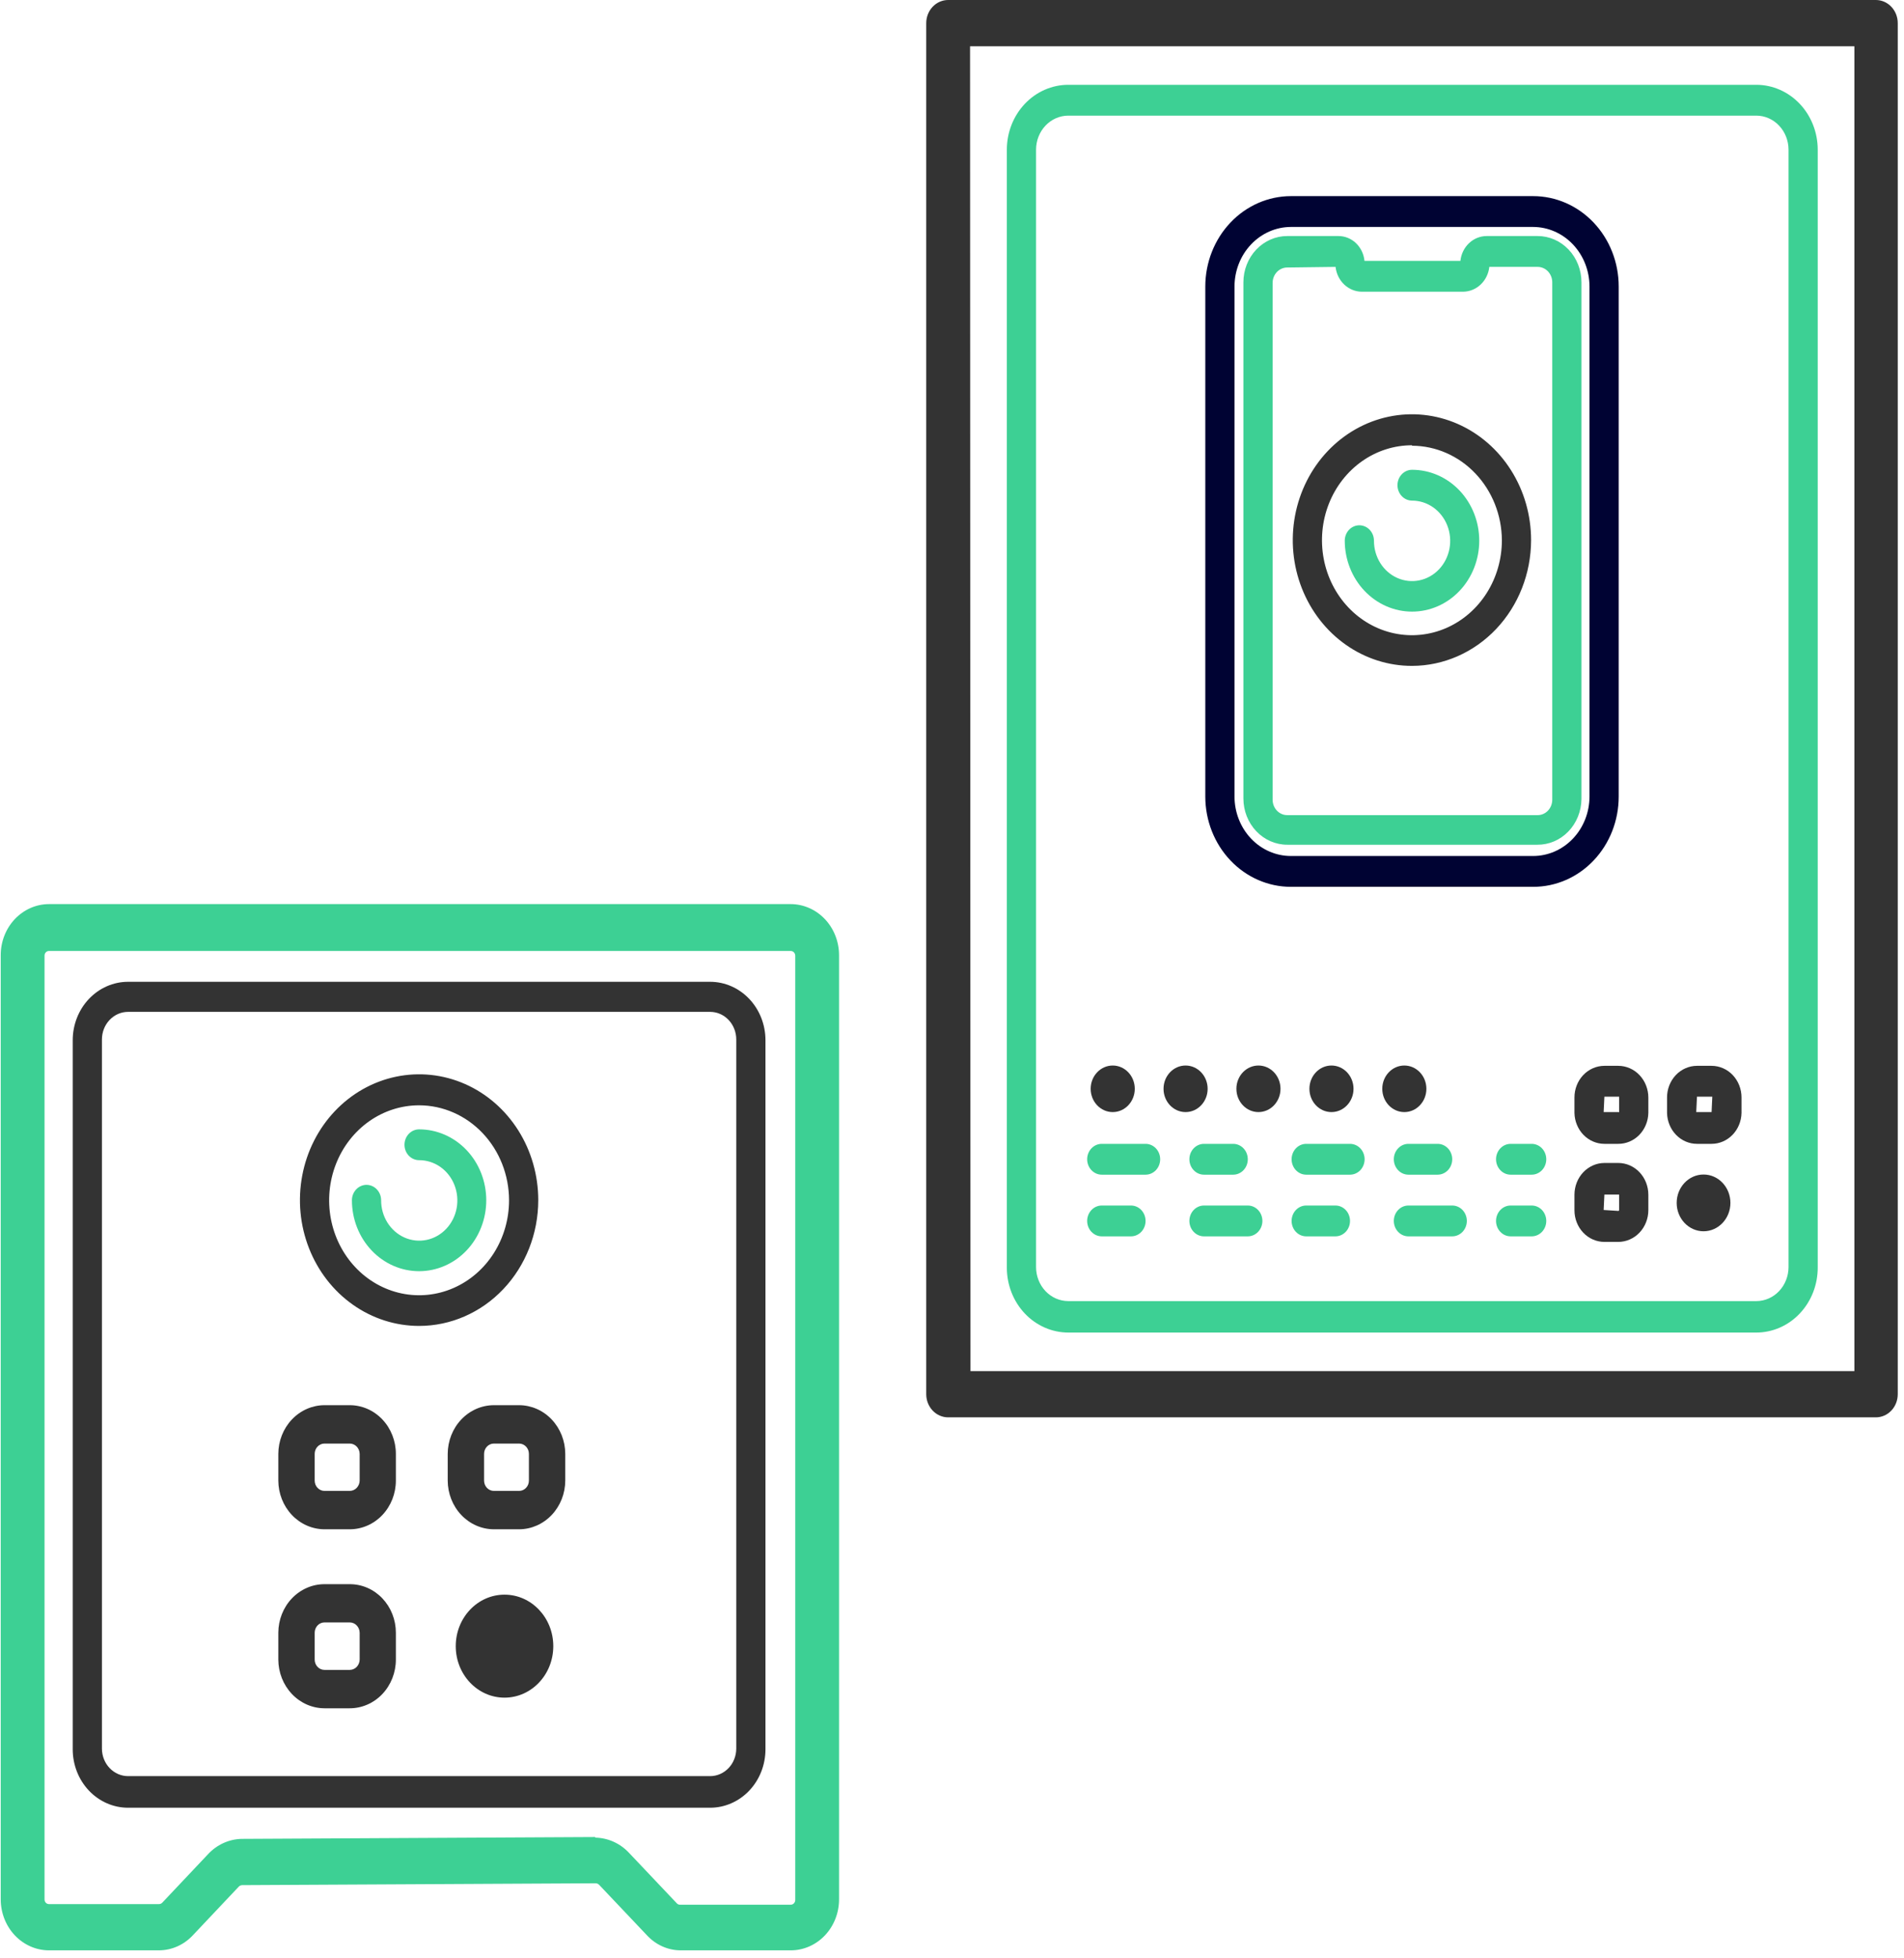 <svg width="179" height="184" viewBox="0 0 179 184" fill="none" xmlns="http://www.w3.org/2000/svg">
<g clip-path="url(#clip0)">
<path d="M74.338 183.293H63.987C63.389 183.291 62.798 183.161 62.248 182.912C61.699 182.663 61.202 182.3 60.789 181.844L56.313 177.12C56.229 177.042 56.123 176.996 56.011 176.99L22.761 177.164C22.649 177.17 22.543 177.216 22.459 177.294L18.162 181.844C17.745 182.299 17.246 182.662 16.695 182.911C16.143 183.159 15.55 183.289 14.95 183.293H4.599C3.396 183.289 2.244 182.782 1.394 181.883C0.545 180.984 0.068 179.766 0.068 178.497V89.763C0.068 88.493 0.545 87.276 1.394 86.377C2.244 85.478 3.396 84.971 4.599 84.967H74.338C75.543 84.971 76.696 85.477 77.548 86.376C78.399 87.274 78.879 88.492 78.882 89.763V178.497C78.882 179.769 78.404 180.989 77.552 181.888C76.699 182.788 75.544 183.293 74.338 183.293ZM55.943 172.701C56.542 172.708 57.134 172.839 57.685 173.088C58.237 173.336 58.736 173.697 59.155 174.15L63.63 178.874C63.668 178.915 63.712 178.948 63.762 178.97C63.811 178.992 63.865 179.004 63.919 179.004H74.338C74.451 179.004 74.56 178.957 74.639 178.872C74.719 178.788 74.764 178.674 74.764 178.555V89.821C74.764 89.702 74.719 89.587 74.639 89.503C74.56 89.419 74.451 89.372 74.338 89.372H4.599C4.543 89.371 4.489 89.383 4.438 89.406C4.387 89.429 4.341 89.462 4.303 89.504C4.264 89.546 4.234 89.596 4.214 89.65C4.194 89.704 4.185 89.762 4.187 89.821V178.497C4.185 178.555 4.194 178.613 4.214 178.668C4.234 178.722 4.264 178.772 4.303 178.814C4.341 178.856 4.387 178.889 4.438 178.912C4.489 178.934 4.543 178.946 4.599 178.946H14.95C15.006 178.946 15.061 178.935 15.113 178.912C15.165 178.89 15.212 178.857 15.252 178.816L19.549 174.266C20.388 173.359 21.533 172.838 22.734 172.817L55.984 172.643L55.943 172.701Z" fill="#3DD094"/>
<path d="M39.401 124.61C37.184 124.61 35.018 123.916 33.175 122.616C31.333 121.317 29.897 119.469 29.05 117.308C28.202 115.147 27.981 112.769 28.415 110.475C28.848 108.181 29.916 106.074 31.484 104.421C33.052 102.768 35.05 101.643 37.224 101.189C39.397 100.734 41.65 100.97 43.697 101.867C45.744 102.764 47.492 104.282 48.722 106.228C49.951 108.175 50.605 110.462 50.603 112.801C50.599 115.934 49.417 118.938 47.317 121.152C45.216 123.367 42.369 124.61 39.401 124.61ZM39.401 103.876C37.728 103.876 36.093 104.399 34.702 105.38C33.312 106.361 32.228 107.754 31.588 109.385C30.948 111.016 30.78 112.811 31.106 114.543C31.433 116.274 32.238 117.864 33.421 119.112C34.603 120.361 36.11 121.211 37.751 121.555C39.391 121.9 41.092 121.723 42.637 121.047C44.182 120.372 45.503 119.228 46.432 117.76C47.361 116.292 47.857 114.566 47.857 112.801C47.853 110.435 46.961 108.167 45.376 106.494C43.791 104.821 41.642 103.879 39.401 103.876Z" fill="#333333"/>
<path d="M39.4 119.466C38.571 119.466 37.749 119.294 36.983 118.959C36.217 118.624 35.521 118.133 34.935 117.514C34.348 116.895 33.883 116.16 33.566 115.352C33.248 114.543 33.085 113.677 33.085 112.801C33.085 112.417 33.23 112.048 33.487 111.777C33.745 111.505 34.094 111.352 34.458 111.352C34.822 111.352 35.171 111.505 35.428 111.777C35.686 112.048 35.831 112.417 35.831 112.801C35.828 113.55 36.036 114.284 36.429 114.908C36.821 115.532 37.381 116.019 38.036 116.307C38.691 116.595 39.413 116.671 40.109 116.526C40.806 116.38 41.445 116.019 41.947 115.49C42.449 114.96 42.791 114.285 42.929 113.55C43.066 112.815 42.994 112.053 42.721 111.362C42.449 110.67 41.987 110.08 41.396 109.665C40.804 109.251 40.11 109.031 39.4 109.034C39.036 109.034 38.687 108.881 38.429 108.609C38.172 108.338 38.027 107.969 38.027 107.585C38.027 107.201 38.172 106.832 38.429 106.56C38.687 106.289 39.036 106.136 39.4 106.136C41.075 106.136 42.681 106.838 43.865 108.088C45.05 109.338 45.715 111.034 45.715 112.801C45.715 114.569 45.05 116.264 43.865 117.514C42.681 118.764 41.075 119.466 39.4 119.466Z" fill="#3DD094"/>
<path d="M32.879 143.722H30.504C29.355 143.718 28.253 143.234 27.441 142.377C26.628 141.519 26.17 140.356 26.166 139.143V136.636C26.17 135.423 26.628 134.261 27.441 133.403C28.253 132.545 29.355 132.062 30.504 132.058H32.879C34.03 132.058 35.133 132.54 35.947 133.399C36.76 134.257 37.217 135.422 37.217 136.636V139.143C37.217 140.358 36.76 141.522 35.947 142.381C35.133 143.24 34.03 143.722 32.879 143.722ZM30.504 135.666C30.26 135.666 30.026 135.768 29.854 135.95C29.681 136.132 29.584 136.379 29.584 136.636V139.143C29.584 139.271 29.608 139.397 29.654 139.515C29.701 139.633 29.768 139.739 29.854 139.83C29.939 139.92 30.041 139.991 30.152 140.04C30.264 140.089 30.383 140.114 30.504 140.114H32.879C33.124 140.114 33.36 140.012 33.535 139.83C33.709 139.649 33.809 139.402 33.813 139.143V136.636C33.809 136.378 33.709 136.131 33.535 135.949C33.36 135.768 33.124 135.666 32.879 135.666H30.504Z" fill="#333333"/>
<path d="M32.879 160.544H30.504C29.355 160.54 28.253 160.057 27.441 159.199C26.628 158.341 26.17 157.179 26.166 155.966V153.444C26.17 152.233 26.628 151.072 27.442 150.216C28.255 149.361 29.356 148.88 30.504 148.88H32.879C33.448 148.878 34.012 148.995 34.538 149.223C35.065 149.452 35.543 149.788 35.946 150.212C36.349 150.636 36.669 151.14 36.887 151.694C37.105 152.249 37.217 152.844 37.217 153.444V155.966C37.217 157.18 36.76 158.345 35.947 159.203C35.133 160.062 34.03 160.544 32.879 160.544ZM30.504 152.474C30.26 152.474 30.026 152.576 29.854 152.758C29.681 152.94 29.584 153.187 29.584 153.444V155.966C29.584 156.223 29.681 156.47 29.854 156.652C30.026 156.834 30.26 156.936 30.504 156.936H32.879C33.124 156.936 33.36 156.835 33.535 156.653C33.709 156.471 33.809 156.224 33.813 155.966V153.444C33.809 153.186 33.709 152.939 33.535 152.757C33.36 152.575 33.124 152.474 32.879 152.474H30.504Z" fill="#333333"/>
<path d="M48.804 143.722H46.429C45.279 143.718 44.178 143.234 43.365 142.377C42.553 141.519 42.094 140.356 42.091 139.143V136.636C42.094 135.423 42.553 134.261 43.365 133.403C44.178 132.545 45.279 132.062 46.429 132.058H48.804C49.953 132.062 51.055 132.545 51.867 133.403C52.68 134.261 53.139 135.423 53.142 136.636V139.143C53.139 140.356 52.68 141.519 51.867 142.377C51.055 143.234 49.953 143.718 48.804 143.722ZM46.429 135.666C46.185 135.666 45.951 135.768 45.779 135.95C45.606 136.132 45.509 136.379 45.509 136.636V139.143C45.509 139.271 45.533 139.397 45.579 139.515C45.625 139.633 45.693 139.739 45.779 139.83C45.864 139.92 45.965 139.991 46.077 140.04C46.189 140.089 46.308 140.114 46.429 140.114H48.804C48.925 140.114 49.044 140.089 49.156 140.04C49.267 139.991 49.369 139.92 49.454 139.83C49.54 139.739 49.608 139.633 49.654 139.515C49.7 139.397 49.724 139.271 49.724 139.143V136.636C49.724 136.509 49.7 136.383 49.654 136.265C49.608 136.147 49.54 136.04 49.454 135.95C49.369 135.86 49.267 135.788 49.156 135.74C49.044 135.691 48.925 135.666 48.804 135.666H46.429Z" fill="#333333"/>
<path d="M47.431 159.545C49.963 159.545 52.016 157.378 52.016 154.705C52.016 152.032 49.963 149.865 47.431 149.865C44.899 149.865 42.846 152.032 42.846 154.705C42.846 157.378 44.899 159.545 47.431 159.545Z" fill="#333333"/>
<path d="M66.761 169.89H12.04C10.662 169.89 9.341 169.313 8.366 168.287C7.39 167.26 6.841 165.867 6.837 164.413V97.761C6.837 96.305 7.385 94.908 8.361 93.878C9.337 92.848 10.66 92.269 12.04 92.269H66.761C68.141 92.269 69.464 92.848 70.44 93.878C71.416 94.908 71.964 96.305 71.964 97.761V164.413C71.96 165.867 71.411 167.26 70.435 168.287C69.46 169.313 68.138 169.89 66.761 169.89ZM12.04 95.095C11.388 95.095 10.763 95.368 10.302 95.855C9.841 96.341 9.583 97.001 9.583 97.689V164.341C9.586 165.026 9.847 165.682 10.307 166.165C10.768 166.648 11.391 166.92 12.04 166.92H66.761C67.41 166.92 68.033 166.648 68.494 166.165C68.954 165.682 69.215 165.026 69.218 164.341V97.689C69.218 97.001 68.959 96.341 68.499 95.855C68.038 95.368 67.413 95.095 66.761 95.095H12.04Z" fill="#333333"/>
<path d="M144.133 83.344H121.358C119.227 83.344 117.183 82.451 115.675 80.862C114.166 79.273 113.317 77.117 113.313 74.868V26.922C113.317 24.671 114.166 22.513 115.674 20.922C117.182 19.33 119.226 18.435 121.358 18.431H144.133C146.267 18.431 148.313 19.325 149.822 20.918C151.331 22.51 152.178 24.67 152.178 26.922V74.868C152.178 75.982 151.97 77.085 151.566 78.115C151.161 79.144 150.568 80.079 149.821 80.866C149.074 81.654 148.187 82.278 147.211 82.703C146.235 83.128 145.189 83.346 144.133 83.344ZM121.358 21.329C119.954 21.332 118.608 21.923 117.615 22.971C116.622 24.019 116.063 25.439 116.059 26.922V74.868C116.063 76.348 116.623 77.767 117.616 78.813C118.609 79.859 119.955 80.446 121.358 80.446H144.133C145.537 80.446 146.882 79.859 147.876 78.813C148.869 77.767 149.429 76.348 149.433 74.868V26.922C149.429 25.439 148.87 24.019 147.877 22.971C146.884 21.923 145.538 21.332 144.133 21.329H121.358Z" fill="#000333"/>
<path d="M144.518 79.388H121.015C119.923 79.388 118.875 78.93 118.103 78.115C117.33 77.3 116.896 76.194 116.896 75.041V26.53C116.896 25.378 117.33 24.272 118.103 23.457C118.875 22.642 119.923 22.183 121.015 22.183H125.82C126.431 22.18 127.021 22.417 127.476 22.849C127.93 23.28 128.216 23.875 128.277 24.516H137.297C137.364 23.875 137.654 23.282 138.11 22.851C138.566 22.421 139.156 22.183 139.768 22.183H144.559C145.651 22.183 146.699 22.642 147.471 23.457C148.244 24.272 148.677 25.378 148.677 26.53V75.099C148.663 76.25 148.217 77.347 147.437 78.151C146.658 78.955 145.608 79.4 144.518 79.388ZM121.015 25.139C120.651 25.139 120.302 25.292 120.044 25.564C119.787 25.835 119.642 26.204 119.642 26.588V75.157C119.642 75.542 119.787 75.91 120.044 76.182C120.302 76.454 120.651 76.606 121.015 76.606H144.559C144.923 76.606 145.272 76.454 145.53 76.182C145.787 75.91 145.932 75.542 145.932 75.157V26.53C145.932 26.146 145.787 25.778 145.53 25.506C145.272 25.234 144.923 25.081 144.559 25.081H140.015C139.944 25.722 139.654 26.313 139.199 26.743C138.743 27.173 138.155 27.412 137.544 27.414H128.03C127.419 27.412 126.831 27.173 126.375 26.743C125.92 26.313 125.63 25.722 125.559 25.081L121.015 25.139Z" fill="#3DD094"/>
<path d="M176.353 133.202H89.137C88.591 133.202 88.067 132.974 87.681 132.566C87.295 132.158 87.078 131.605 87.078 131.029V2.173C87.078 1.597 87.295 1.044 87.681 0.637C88.067 0.229 88.591 0 89.137 0H176.353C176.899 0 177.423 0.229 177.809 0.637C178.196 1.044 178.412 1.597 178.412 2.173V131.029C178.412 131.605 178.196 132.158 177.809 132.566C177.423 132.974 176.899 133.202 176.353 133.202ZM91.238 128.856H174.335V4.347H91.197L91.238 128.856Z" fill="#333333"/>
<path d="M165.096 125.233H100.422C98.894 125.229 97.43 124.587 96.349 123.447C95.269 122.306 94.66 120.761 94.656 119.148V14.055C94.66 12.442 95.269 10.896 96.349 9.756C97.43 8.616 98.894 7.973 100.422 7.969H165.124C166.652 7.973 168.116 8.616 169.197 9.756C170.277 10.896 170.886 12.442 170.889 14.055V119.09C170.895 119.896 170.749 120.695 170.46 121.441C170.171 122.187 169.745 122.865 169.206 123.436C168.668 124.008 168.027 124.461 167.322 124.769C166.616 125.077 165.86 125.235 165.096 125.233ZM100.422 10.867C99.622 10.871 98.856 11.208 98.29 11.805C97.725 12.402 97.406 13.211 97.402 14.055V119.09C97.406 119.934 97.725 120.743 98.29 121.34C98.856 121.937 99.622 122.273 100.422 122.277H165.124C165.924 122.273 166.69 121.937 167.255 121.34C167.821 120.743 168.14 119.934 168.144 119.09V14.055C168.14 13.211 167.821 12.402 167.255 11.805C166.69 11.208 165.924 10.871 165.124 10.867H100.422Z" fill="#3DD094"/>
<path d="M132.753 62.58C130.536 62.583 128.369 61.892 126.524 60.594C124.68 59.296 123.242 57.449 122.392 55.288C121.543 53.127 121.32 50.749 121.752 48.454C122.184 46.159 123.251 44.051 124.818 42.397C126.386 40.742 128.383 39.616 130.557 39.16C132.732 38.704 134.985 38.94 137.033 39.836C139.08 40.733 140.83 42.251 142.059 44.197C143.289 46.144 143.944 48.432 143.942 50.771C143.934 53.901 142.753 56.9 140.657 59.113C138.56 61.326 135.718 62.573 132.753 62.58ZM132.753 41.846C131.08 41.843 129.444 42.364 128.051 43.343C126.659 44.322 125.573 45.715 124.93 47.346C124.288 48.976 124.119 50.771 124.444 52.504C124.768 54.236 125.573 55.828 126.755 57.078C127.937 58.327 129.444 59.179 131.085 59.524C132.725 59.87 134.426 59.694 135.972 59.019C137.518 58.344 138.84 57.2 139.77 55.732C140.7 54.264 141.196 52.537 141.196 50.771C141.182 48.415 140.287 46.161 138.706 44.498C137.125 42.834 134.985 41.897 132.753 41.889V41.846Z" fill="#333333"/>
<path d="M132.753 57.48C131.076 57.48 129.469 56.778 128.282 55.529C127.096 54.279 126.427 52.584 126.424 50.815C126.424 50.431 126.568 50.062 126.826 49.79C127.083 49.519 127.433 49.366 127.797 49.366C128.161 49.366 128.51 49.519 128.767 49.79C129.025 50.062 129.169 50.431 129.169 50.815C129.167 51.563 129.375 52.296 129.767 52.92C130.159 53.544 130.717 54.031 131.372 54.319C132.026 54.608 132.747 54.684 133.443 54.54C134.139 54.396 134.779 54.037 135.281 53.509C135.784 52.98 136.126 52.306 136.266 51.572C136.405 50.839 136.335 50.077 136.064 49.386C135.793 48.694 135.334 48.102 134.745 47.686C134.155 47.27 133.462 47.048 132.753 47.048C132.388 47.048 132.039 46.895 131.782 46.623C131.524 46.352 131.38 45.983 131.38 45.599C131.38 45.214 131.524 44.846 131.782 44.574C132.039 44.302 132.388 44.15 132.753 44.15C134.427 44.15 136.034 44.852 137.218 46.102C138.402 47.352 139.068 49.047 139.068 50.815C139.068 52.583 138.402 54.278 137.218 55.528C136.034 56.778 134.427 57.48 132.753 57.48Z" fill="#3DD094"/>
<path d="M152.137 107.498H150.833C150.098 107.498 149.393 107.195 148.867 106.654C148.341 106.112 148.037 105.375 148.019 104.6V103.151C148.017 102.76 148.088 102.372 148.229 102.01C148.369 101.648 148.576 101.319 148.838 101.041C149.099 100.764 149.41 100.544 149.753 100.394C150.095 100.244 150.462 100.166 150.833 100.166H152.137C152.887 100.166 153.606 100.481 154.137 101.041C154.667 101.6 154.965 102.36 154.965 103.151V104.6C154.947 105.378 154.641 106.117 154.112 106.659C153.583 107.201 152.874 107.502 152.137 107.498ZM150.833 103.064L150.764 104.513H152.137C152.15 104.521 152.164 104.525 152.178 104.525C152.193 104.525 152.207 104.521 152.219 104.513V103.064H150.833Z" fill="#333333"/>
<path d="M152.137 116.713H150.833C150.462 116.713 150.095 116.636 149.753 116.486C149.41 116.336 149.099 116.116 148.838 115.838C148.576 115.561 148.369 115.232 148.229 114.87C148.088 114.508 148.017 114.12 148.019 113.729V112.28C148.019 111.491 148.315 110.733 148.842 110.174C149.369 109.615 150.085 109.299 150.833 109.295H152.137C152.887 109.295 153.606 109.609 154.137 110.169C154.667 110.729 154.965 111.488 154.965 112.28V113.729C154.965 114.52 154.667 115.279 154.137 115.839C153.606 116.399 152.887 116.713 152.137 116.713ZM150.833 112.265L150.764 113.714L152.137 113.801C152.159 113.801 152.18 113.792 152.195 113.775C152.211 113.759 152.219 113.737 152.219 113.714V112.265H150.833Z" fill="#333333"/>
<path d="M160.91 107.498H159.537C158.802 107.498 158.097 107.195 157.571 106.654C157.045 106.112 156.741 105.375 156.723 104.6V103.151C156.721 102.76 156.792 102.372 156.933 102.01C157.074 101.648 157.281 101.319 157.542 101.041C157.804 100.764 158.114 100.544 158.457 100.394C158.799 100.244 159.166 100.166 159.537 100.166H160.91C161.281 100.166 161.648 100.244 161.99 100.394C162.332 100.544 162.643 100.764 162.905 101.041C163.166 101.319 163.373 101.648 163.514 102.01C163.654 102.372 163.726 102.76 163.724 103.151V104.6C163.706 105.375 163.402 106.112 162.876 106.654C162.35 107.195 161.644 107.498 160.91 107.498ZM159.537 103.064L159.468 104.513H159.537H160.91L160.978 103.064H159.537Z" fill="#333333"/>
<path d="M160.155 115.714C161.55 115.714 162.681 114.52 162.681 113.048C162.681 111.575 161.55 110.381 160.155 110.381C158.76 110.381 157.629 111.575 157.629 113.048C157.629 114.52 158.76 115.714 160.155 115.714Z" fill="#333333"/>
<path d="M104.61 104.513C105.755 104.513 106.683 103.534 106.683 102.325C106.683 101.117 105.755 100.137 104.61 100.137C103.465 100.137 102.537 101.117 102.537 102.325C102.537 103.534 103.465 104.513 104.61 104.513Z" fill="#333333"/>
<path d="M111.46 104.513C112.605 104.513 113.533 103.534 113.533 102.325C113.533 101.117 112.605 100.137 111.46 100.137C110.315 100.137 109.387 101.117 109.387 102.325C109.387 103.534 110.315 104.513 111.46 104.513Z" fill="#333333"/>
<path d="M118.31 104.513C119.455 104.513 120.383 103.534 120.383 102.325C120.383 101.117 119.455 100.137 118.31 100.137C117.165 100.137 116.237 101.117 116.237 102.325C116.237 103.534 117.165 104.513 118.31 104.513Z" fill="#333333"/>
<path d="M125.175 104.513C126.319 104.513 127.248 103.534 127.248 102.325C127.248 101.117 126.319 100.137 125.175 100.137C124.03 100.137 123.102 101.117 123.102 102.325C123.102 103.534 124.03 104.513 125.175 104.513Z" fill="#333333"/>
<path d="M132.025 104.513C133.17 104.513 134.098 103.534 134.098 102.325C134.098 101.117 133.17 100.137 132.025 100.137C130.88 100.137 129.952 101.117 129.952 102.325C129.952 103.534 130.88 104.513 132.025 104.513Z" fill="#333333"/>
<path d="M143.996 110.396H142.019C141.655 110.396 141.306 110.243 141.048 109.972C140.791 109.7 140.646 109.331 140.646 108.947C140.646 108.563 140.791 108.194 141.048 107.922C141.306 107.651 141.655 107.498 142.019 107.498H143.996C144.36 107.498 144.709 107.651 144.967 107.922C145.224 108.194 145.369 108.563 145.369 108.947C145.369 109.331 145.224 109.7 144.967 109.972C144.709 110.243 144.36 110.396 143.996 110.396ZM135.155 110.396H132.409C132.045 110.396 131.696 110.243 131.439 109.972C131.181 109.7 131.036 109.331 131.036 108.947C131.036 108.563 131.181 108.194 131.439 107.922C131.696 107.651 132.045 107.498 132.409 107.498H135.155C135.519 107.498 135.868 107.651 136.126 107.922C136.383 108.194 136.528 108.563 136.528 108.947C136.528 109.331 136.383 109.7 136.126 109.972C135.868 110.243 135.519 110.396 135.155 110.396ZM126.918 110.396H122.799C122.435 110.396 122.086 110.243 121.829 109.972C121.571 109.7 121.427 109.331 121.427 108.947C121.427 108.563 121.571 108.194 121.829 107.922C122.086 107.651 122.435 107.498 122.799 107.498H126.918C127.282 107.498 127.631 107.651 127.889 107.922C128.146 108.194 128.291 108.563 128.291 108.947C128.291 109.331 128.146 109.7 127.889 109.972C127.631 110.243 127.282 110.396 126.918 110.396ZM115.935 110.396H113.19C112.826 110.396 112.476 110.243 112.219 109.972C111.961 109.7 111.817 109.331 111.817 108.947C111.817 108.563 111.961 108.194 112.219 107.922C112.476 107.651 112.826 107.498 113.19 107.498H115.935C116.299 107.498 116.649 107.651 116.906 107.922C117.164 108.194 117.308 108.563 117.308 108.947C117.308 109.331 117.164 109.7 116.906 109.972C116.649 110.243 116.299 110.396 115.935 110.396ZM107.698 110.396H103.58C103.216 110.396 102.867 110.243 102.609 109.972C102.352 109.7 102.207 109.331 102.207 108.947C102.207 108.563 102.352 108.194 102.609 107.922C102.867 107.651 103.216 107.498 103.58 107.498H107.698C108.062 107.498 108.412 107.651 108.669 107.922C108.927 108.194 109.071 108.563 109.071 108.947C109.071 109.331 108.927 109.7 108.669 109.972C108.412 110.243 108.062 110.396 107.698 110.396Z" fill="#3DD094"/>
<path d="M143.996 116.192H142.019C141.655 116.192 141.306 116.039 141.048 115.767C140.791 115.496 140.646 115.127 140.646 114.743C140.646 114.359 140.791 113.99 141.048 113.718C141.306 113.446 141.655 113.294 142.019 113.294H143.996C144.36 113.294 144.709 113.446 144.967 113.718C145.224 113.99 145.369 114.359 145.369 114.743C145.369 115.127 145.224 115.496 144.967 115.767C144.709 116.039 144.36 116.192 143.996 116.192ZM136.528 116.192H132.409C132.045 116.192 131.696 116.039 131.439 115.767C131.181 115.496 131.036 115.127 131.036 114.743C131.036 114.359 131.181 113.99 131.439 113.718C131.696 113.446 132.045 113.294 132.409 113.294H136.528C136.892 113.294 137.241 113.446 137.499 113.718C137.756 113.99 137.901 114.359 137.901 114.743C137.901 115.127 137.756 115.496 137.499 115.767C137.241 116.039 136.892 116.192 136.528 116.192ZM125.545 116.192H122.799C122.435 116.192 122.086 116.039 121.829 115.767C121.571 115.496 121.427 115.127 121.427 114.743C121.427 114.359 121.571 113.99 121.829 113.718C122.086 113.446 122.435 113.294 122.799 113.294H125.545C125.909 113.294 126.258 113.446 126.516 113.718C126.773 113.99 126.918 114.359 126.918 114.743C126.918 115.127 126.773 115.496 126.516 115.767C126.258 116.039 125.909 116.192 125.545 116.192ZM117.308 116.192H113.19C112.826 116.192 112.476 116.039 112.219 115.767C111.961 115.496 111.817 115.127 111.817 114.743C111.817 114.359 111.961 113.99 112.219 113.718C112.476 113.446 112.826 113.294 113.19 113.294H117.308C117.672 113.294 118.021 113.446 118.279 113.718C118.536 113.99 118.681 114.359 118.681 114.743C118.681 115.127 118.536 115.496 118.279 115.767C118.021 116.039 117.672 116.192 117.308 116.192ZM106.326 116.192H103.58C103.216 116.192 102.867 116.039 102.609 115.767C102.352 115.496 102.207 115.127 102.207 114.743C102.207 114.359 102.352 113.99 102.609 113.718C102.867 113.446 103.216 113.294 103.58 113.294H106.326C106.69 113.294 107.039 113.446 107.296 113.718C107.554 113.99 107.698 114.359 107.698 114.743C107.698 115.127 107.554 115.496 107.296 115.767C107.039 116.039 106.69 116.192 106.326 116.192Z" fill="#3DD094"/>
</g>
<defs>
<clipPath id="clip0">
<rect width="178.413" height="183.293" fill="white"/>
</clipPath>
</defs>
</svg>
